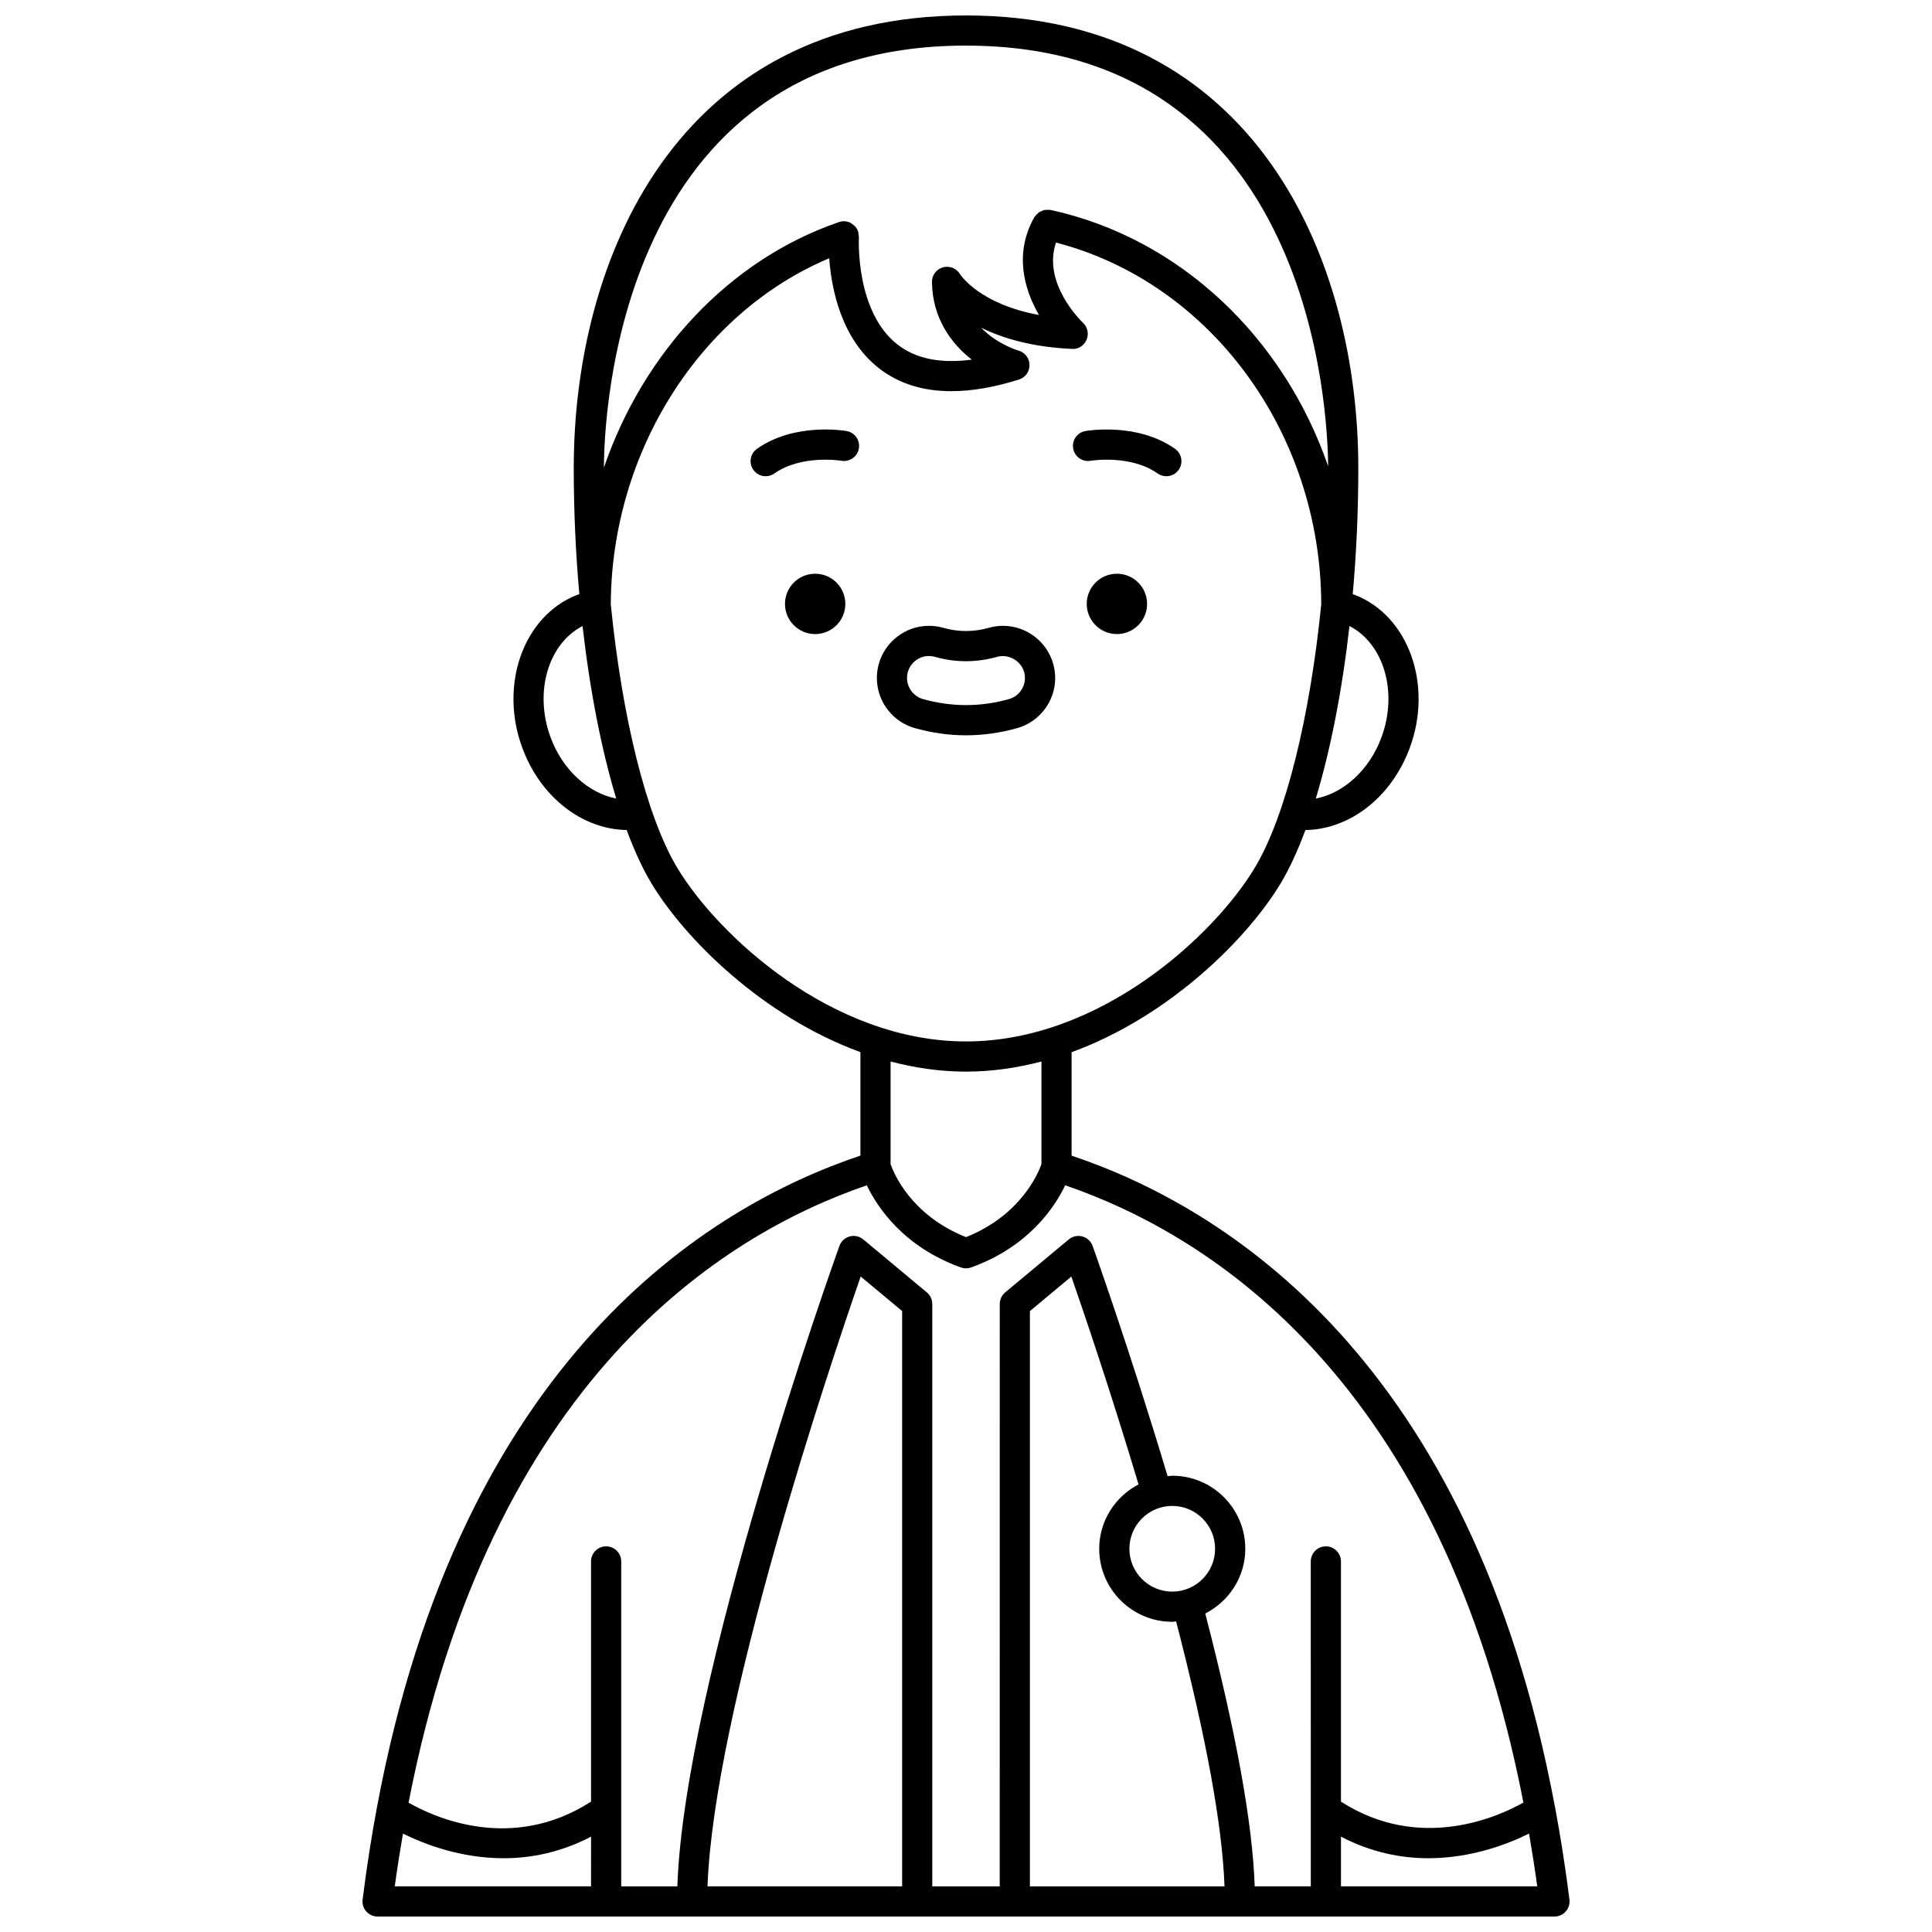 <?xml version="1.0" encoding="UTF-8"?>
<!-- Uploaded to: SVG Repo, www.svgrepo.com, Generator: SVG Repo Mixer Tools -->
<svg width="800px" height="800px" version="1.1" viewBox="144 144 512 512" xmlns="http://www.w3.org/2000/svg">
 <defs>
  <clipPath id="a">
   <path d="m240 148.09h320v503.81h-320z"/>
  </clipPath>
 </defs>
 <path d="m447.99 304.04c0 4.418-3.582 7.996-8 7.996-4.414 0-7.996-3.578-7.996-7.996 0-4.418 3.582-7.996 7.996-7.996 4.418 0 8 3.578 8 7.996"/>
 <path d="m433.02 266.11c0.102-0.023 10.543-1.723 17.77 3.367 0.699 0.492 1.504 0.73 2.301 0.73 1.254 0 2.496-0.586 3.269-1.695 1.273-1.805 0.84-4.297-0.965-5.574-9.977-7.031-23.195-4.805-23.75-4.707-2.172 0.379-3.617 2.441-3.242 4.617 0.375 2.168 2.434 3.641 4.617 3.262z"/>
 <path d="m368.02 304.04c0 4.418-3.578 7.996-7.996 7.996s-7.996-3.578-7.996-7.996c0-4.418 3.578-7.996 7.996-7.996s7.996 3.578 7.996 7.996"/>
 <path d="m368.36 258.23c-0.555-0.102-13.773-2.324-23.75 4.707-1.805 1.273-2.238 3.766-0.965 5.574 0.781 1.105 2.016 1.695 3.269 1.695 0.797 0 1.598-0.238 2.301-0.73 7.223-5.086 17.668-3.387 17.77-3.367 2.18 0.367 4.238-1.078 4.621-3.246 0.387-2.176-1.07-4.246-3.246-4.633z"/>
 <g clip-path="url(#a)">
  <path d="m556.08 622.84c0-0.004 0-0.008-0.004-0.012-22.199-118.8-87.656-159-128.09-172.57v-27.414c26.141-9.543 46.75-30.328 55.418-44.773 2.336-3.894 4.527-8.652 6.543-14.098 11.781-0.168 22.859-8.727 27.68-21.844 6.133-16.672-0.328-34.801-14.402-40.406-0.234-0.094-0.496-0.164-0.738-0.246 0.965-10.844 1.48-22.105 1.48-33.43 0-55.336-27.227-119.95-103.96-119.95s-103.96 64.621-103.96 119.95c0 11.328 0.516 22.582 1.484 33.418-0.242 0.09-0.508 0.156-0.742 0.25-14.07 5.602-20.531 23.73-14.398 40.402 4.82 13.117 15.902 21.68 27.68 21.844 2.016 5.449 4.203 10.207 6.543 14.098 8.668 14.445 29.27 35.227 55.406 44.77v27.418c-40.445 13.582-105.9 53.777-128.1 172.58 0 0.004 0 0.008-0.004 0.012-1.469 7.848-2.75 16.027-3.824 24.574-0.145 1.137 0.211 2.277 0.973 3.144 0.762 0.855 1.852 1.348 3 1.348h311.88c1.148 0 2.238-0.492 3-1.352 0.758-0.863 1.113-2.008 0.973-3.144-1.078-8.547-2.359-16.723-3.828-24.57zm-45.965-283.47c-3.191 8.676-10.051 14.844-17.414 16.254 3.91-12.926 6.984-28.633 8.922-45.723 9.066 4.676 12.918 17.43 8.492 29.469zm-110.11-183.28c92.164 0 95.883 98.07 95.961 111.45-11.715-33.938-39.094-60.375-73.527-67.902-0.066-0.016-0.129 0.008-0.195-0.004-0.281-0.047-0.551-0.027-0.832-0.012-0.246 0.012-0.492 0-0.727 0.055-0.238 0.055-0.449 0.168-0.676 0.27-0.246 0.109-0.492 0.199-0.715 0.355-0.184 0.129-0.328 0.305-0.488 0.469-0.207 0.207-0.414 0.406-0.574 0.664-0.035 0.055-0.094 0.082-0.125 0.141-5.328 9.371-2.82 18.938 1.234 25.902-15.648-2.883-20.727-10.512-20.945-10.855-0.938-1.543-2.777-2.262-4.527-1.766-1.734 0.5-2.918 2.094-2.894 3.902 0.145 9.582 5.098 16.289 10.562 20.543-8.242 1.105-14.832-0.215-19.676-3.996-11.137-8.672-10.27-27.816-10.238-28.395v-0.004-0.035c0.012-0.234-0.066-0.449-0.098-0.672-0.031-0.289-0.016-0.574-0.113-0.863-0.004-0.008-0.008-0.012-0.012-0.02-0.164-0.465-0.418-0.883-0.734-1.254-0.242-0.285-0.543-0.492-0.852-0.695-0.148-0.102-0.262-0.238-0.426-0.32-0.469-0.227-0.98-0.363-1.508-0.398-0.008 0-0.012-0.004-0.016-0.004-0.605-0.059-1.172 0.059-1.699 0.27-29.062 10.02-51.754 34.711-62.125 65.027 0.02-11.871 2.926-111.86 95.965-111.86zm-110.11 183.28c-4.422-12.035-0.57-24.793 8.492-29.469 1.934 17.09 5.008 32.793 8.922 45.719-7.356-1.414-14.227-7.578-17.414-16.25zm33.57 34.582c-8.215-13.688-14.625-40.023-17.602-69.809 0.215-40.523 23.734-77.336 57.887-91.699 0.559 7.793 3.051 21.223 13.168 29.133 5.191 4.062 11.617 6.09 19.199 6.09 5.398 0 11.379-1.027 17.93-3.086 1.68-0.531 2.812-2.098 2.789-3.863-0.02-1.762-1.195-3.305-2.891-3.793-0.363-0.109-5.731-1.727-9.934-6.082 5.617 2.766 13.445 5.144 24.09 5.621 1.734 0.113 3.207-0.902 3.859-2.438 0.652-1.539 0.273-3.324-0.941-4.469-0.48-0.453-10.828-10.438-7.172-21.27 40.816 10.566 70.164 50.254 70.301 95.855-2.977 29.785-9.387 56.121-17.602 69.809-10.68 17.805-40.898 46.043-76.539 46.043-35.637 0-65.859-28.238-76.543-46.043zm76.543 54.039c6.883 0 13.562-0.996 19.984-2.68v27.203c-0.809 2.309-5.41 13.527-19.988 19.34-14.609-5.82-19.168-16.988-19.988-19.336v-27.207c6.422 1.684 13.105 2.68 19.992 2.68zm-26.297 30.125c2.734 5.715 9.641 16.262 24.93 21.773 0.867 0.312 1.852 0.312 2.719 0 15.293-5.512 22.199-16.062 24.93-21.773 38.445 13.164 99.672 51.617 121.43 163.58-6.551 3.707-27.379 13.23-48.352-0.25v-63.648c0-2.211-1.793-4-4-4s-4 1.789-4 4l0.008 86.109h-14.863c-0.59-16.871-4.902-40.625-13.105-72.305 6.266-3.207 10.609-9.656 10.609-17.164 0-10.672-8.68-19.355-19.352-19.355-0.426 0-0.82 0.098-1.234 0.125-10.008-33.422-19.777-60.746-19.875-61.027-0.441-1.227-1.457-2.164-2.715-2.508-1.254-0.344-2.606-0.051-3.609 0.785l-16.844 14.039c-0.91 0.758-1.441 1.887-1.441 3.074l-0.008 154.34h-17.875v-154.34c0-1.188-0.527-2.312-1.441-3.074l-16.844-14.039c-1-0.836-2.352-1.129-3.609-0.785-1.258 0.344-2.269 1.277-2.711 2.508-1.715 4.777-41.09 115.01-42.953 169.73h-14.875v-86.113c0-2.211-1.793-4-4-4s-4 1.789-4 4v63.652c-21.145 13.617-41.789 4.051-48.355 0.27 21.762-111.98 82.992-150.44 121.44-163.6zm80.949 107.68c-6.262 0-11.359-5.094-11.359-11.355s5.094-11.359 11.359-11.359c6.262 0 11.355 5.094 11.355 11.359 0 6.258-5.094 11.355-11.355 11.355zm-19.355-11.355c0 10.672 8.68 19.352 19.355 19.352 0.352 0 0.68-0.082 1.023-0.105 8.008 30.926 12.23 53.996 12.828 70.223h-51.574v-152.46l10.984-9.152c3.312 9.531 10.488 30.648 17.805 55.078-6.164 3.242-10.422 9.637-10.422 17.07zm-52.234 89.469h-51.574c1.707-46.816 32.555-138.46 40.594-161.62l10.984 9.152zm-132.28-13.988c5.617 2.789 15.277 6.531 26.695 6.531 7.211 0 15.121-1.539 23.148-5.715l-0.004 13.172h-52.012c0.648-4.793 1.387-9.43 2.172-13.988zm248.58 13.988v-13.176c8.02 4.176 15.934 5.715 23.148 5.715 11.414 0 21.074-3.742 26.695-6.531 0.785 4.559 1.52 9.195 2.172 13.992z"/>
 </g>
 <path d="m423.11 319.93c-1.664-5.93-7.129-10.078-13.301-10.078-1.277 0-2.539 0.176-3.754 0.523-4.031 1.137-8.094 1.137-12.07 0.008-1.23-0.355-2.508-0.535-3.797-0.535-6.148 0-11.617 4.133-13.285 10.051-2.07 7.328 2.199 14.977 9.52 17.051 4.469 1.266 9.039 1.914 13.582 1.914 4.539 0 9.105-0.641 13.578-1.91 7.32-2.078 11.594-9.719 9.527-17.023zm-34.512 9.328c-3.082-0.875-4.879-4.09-4.008-7.176 0.703-2.492 3.004-4.234 5.59-4.234 0.539 0 1.066 0.074 1.598 0.227 5.441 1.539 10.996 1.539 16.453-0.004 2.992-0.848 6.328 1.008 7.172 4.027 0.871 3.078-0.926 6.289-4.012 7.164-7.527 2.133-15.277 2.121-22.793-0.004z"/>
</svg>